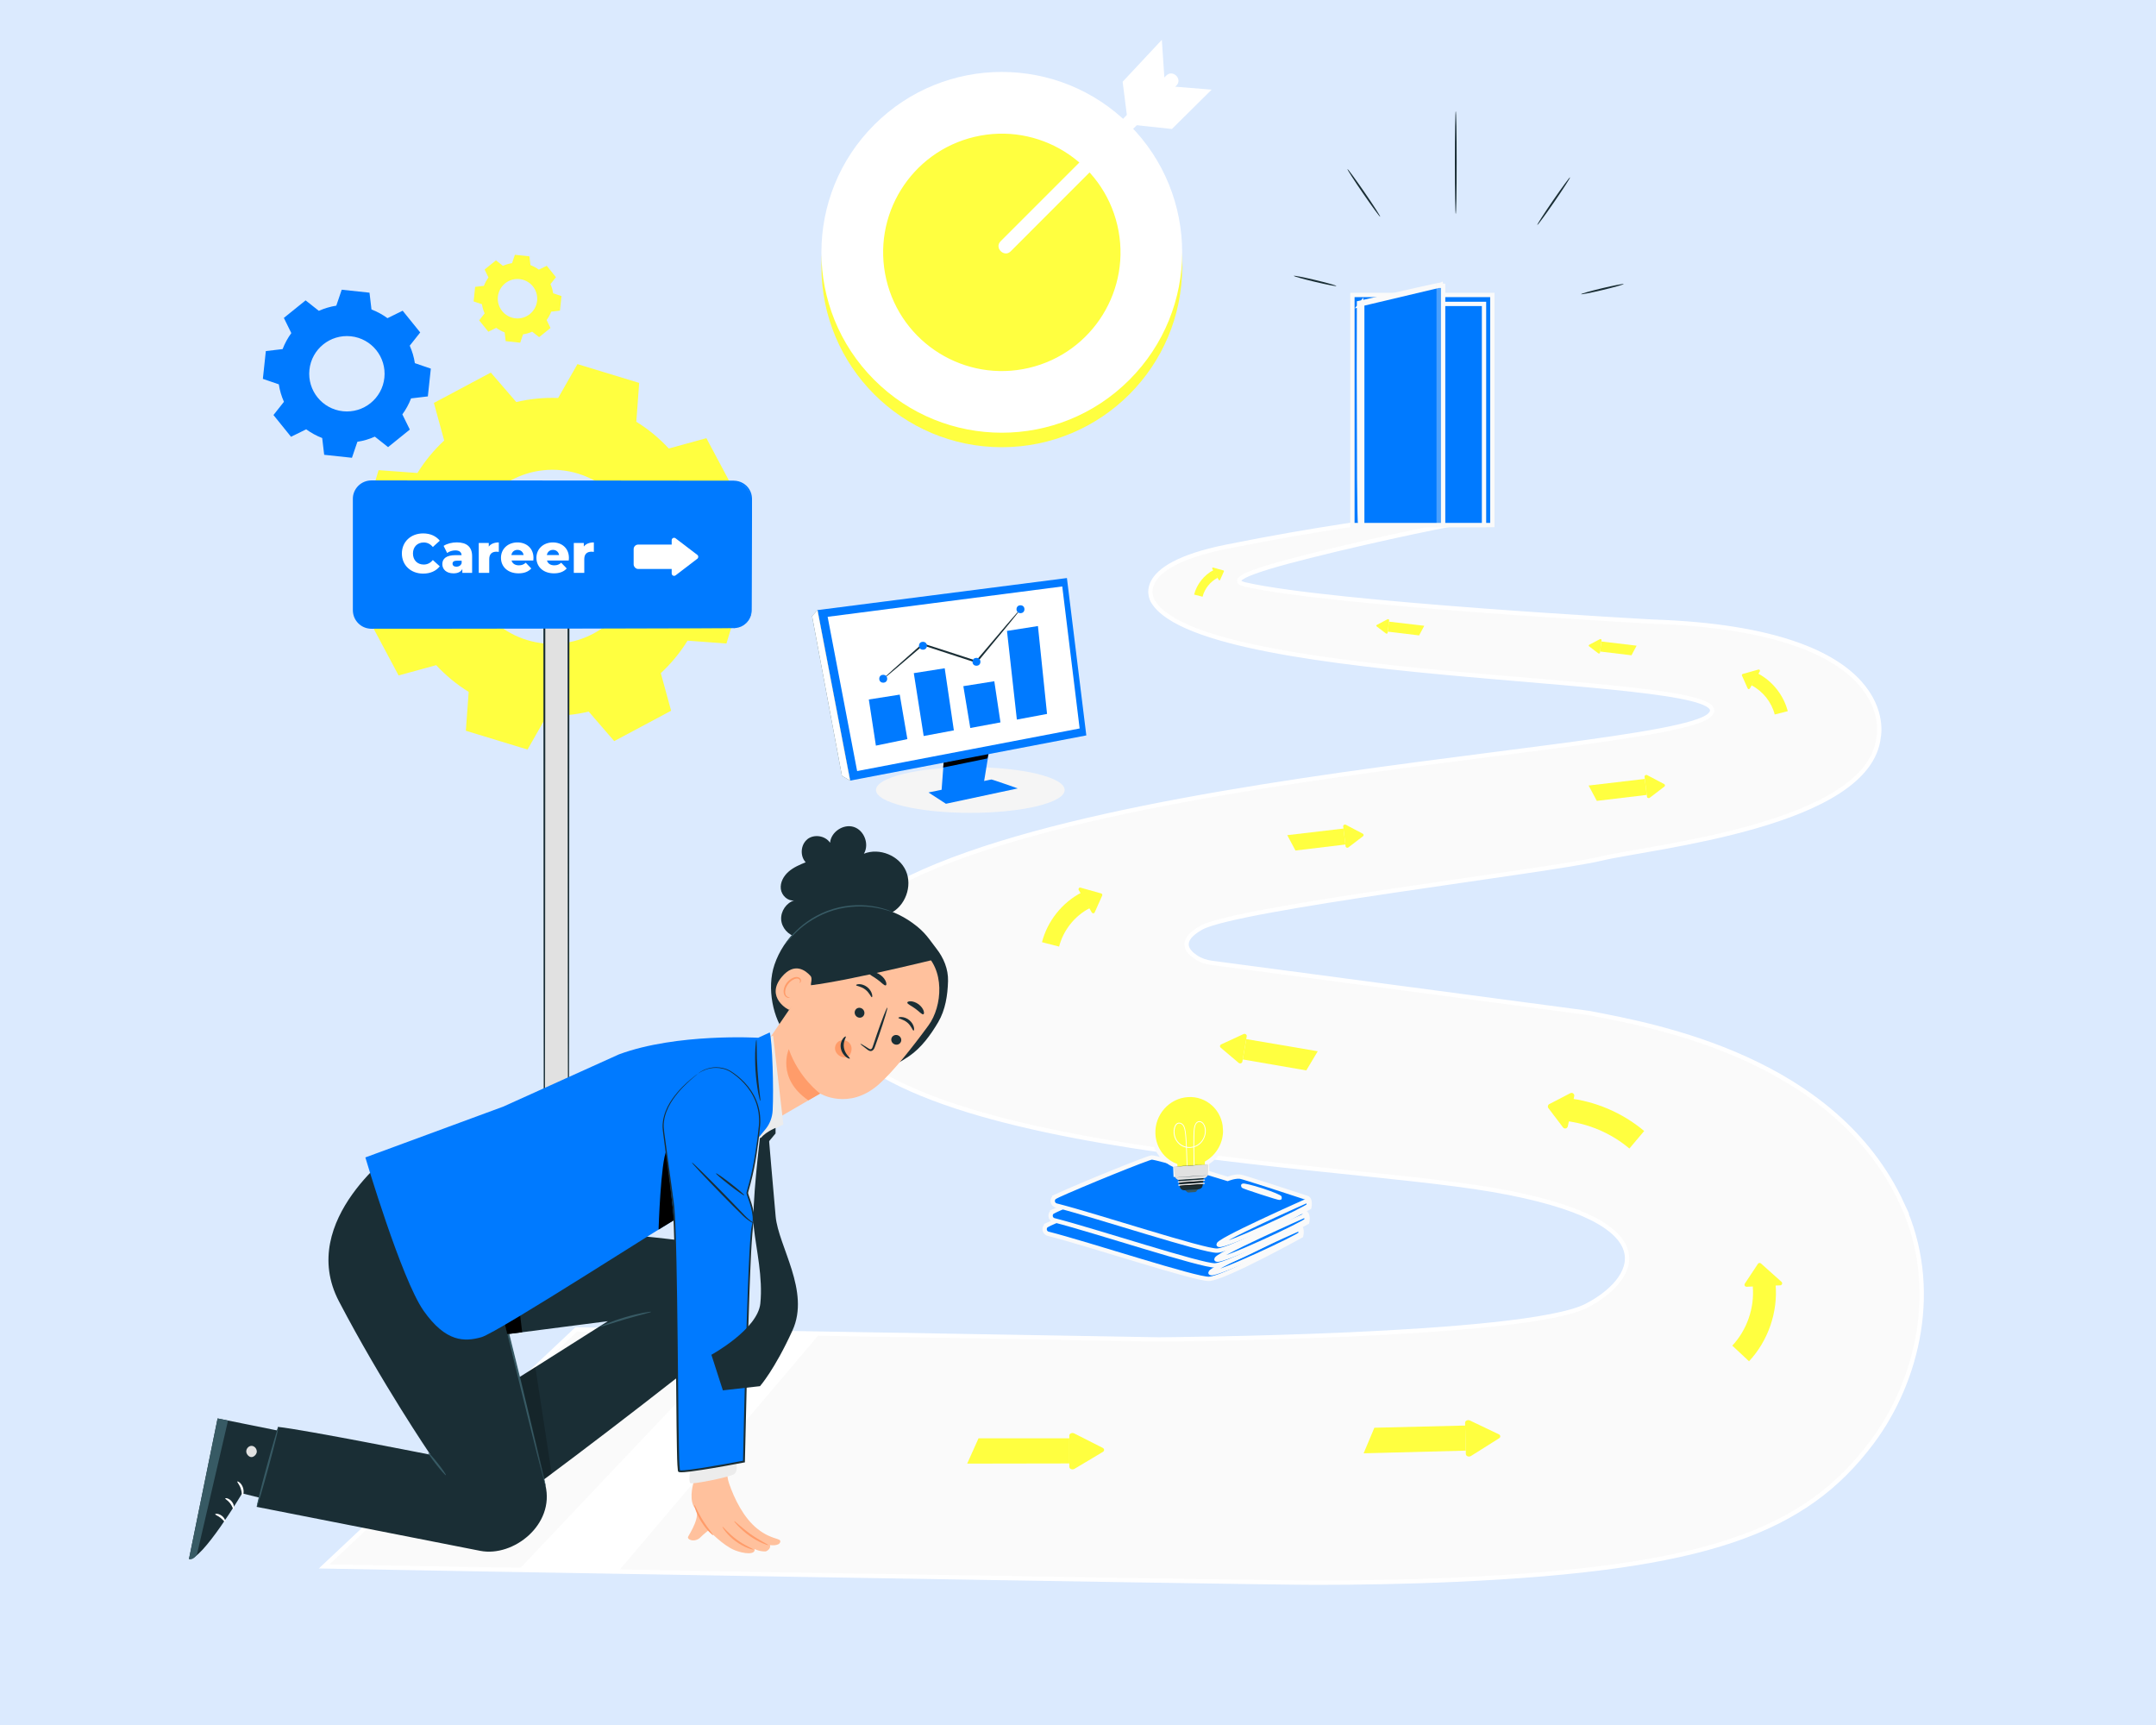 <?xml version="1.0" encoding="UTF-8"?>
<svg id="Layer_2" data-name="Layer 2" xmlns="http://www.w3.org/2000/svg" viewBox="0 0 500 400">
  <defs>
    <style>
      .cls-1 {
        fill: #ff9c6a;
      }

      .cls-2, .cls-3 {
        fill: #007aff;
      }

      .cls-4 {
        fill: #fafafa;
      }

      .cls-4, .cls-5 {
        stroke: #fff;
      }

      .cls-4, .cls-5, .cls-3, .cls-6 {
        stroke-miterlimit: 10;
      }

      .cls-7 {
        opacity: .3;
      }

      .cls-8 {
        fill: #fff;
      }

      .cls-9 {
        fill: #375a64;
      }

      .cls-10 {
        fill: #1a2e35;
      }

      .cls-11 {
        fill: #ffc19d;
      }

      .cls-12, .cls-5, .cls-6 {
        fill: #ffff40;
      }

      .cls-13 {
        opacity: .2;
      }

      .cls-14 {
        fill: #ececec;
      }

      .cls-15 {
        fill: #f5f5f5;
      }

      .cls-3, .cls-6 {
        stroke: #fafafa;
      }

      .cls-16 {
        fill: #dbeafe;
      }

      .cls-17 {
        fill: #e1e1e1;
      }
    </style>
  </defs>
  <g id="Layer_1-2" data-name="Layer 1">
    <rect class="cls-16" width="500" height="400"/>
  </g>
  <g id="Layer_2-2" data-name="Layer 2">
    <path class="cls-12" d="M96.81,109.68c1.74-2.81,3.83-5.33,6.2-7.53l-2.39-8.72,13.2-7.04,5.91,6.84c3.14-.74,6.4-1.07,9.71-.95l4.48-7.85,14.31,4.36-.66,9.01c2.81,1.74,5.33,3.83,7.53,6.2l8.72-2.39,7.04,13.2-6.84,5.91c.74,3.14,1.07,6.4.95,9.71l7.85,4.48-4.35,14.31-9.02-.66c-1.74,2.81-3.83,5.33-6.2,7.53l2.39,8.72-13.2,7.04-5.91-6.84c-3.14.74-6.4,1.07-9.71.95l-4.48,7.85-14.31-4.36.66-9.01c-2.81-1.74-5.33-3.83-7.53-6.2l-8.72,2.39-7.04-13.2,6.84-5.91c-.74-3.14-1.07-6.4-.95-9.71l-7.85-4.48,4.36-14.31,9.02.66h0ZM108.82,123.24c-3.24,10.66,2.77,21.94,13.43,25.18,10.66,3.24,21.94-2.77,25.18-13.43,3.24-10.66-2.77-21.94-13.43-25.18-10.66-3.24-21.94,2.77-25.18,13.43Z"/>
    <path class="cls-2" d="M65.54,80.95c.51-1.34,1.2-2.58,2.02-3.71l-1.73-3.52,5.04-4.07,3.07,2.43c1.28-.57,2.64-.98,4.05-1.2l1.26-3.7,6.44.69.46,3.89c1.34.51,2.58,1.2,3.71,2.02l3.52-1.73,4.07,5.04-2.43,3.07c.57,1.28.98,2.64,1.19,4.05l3.7,1.27-.69,6.44-3.89.46c-.51,1.34-1.2,2.58-2.02,3.71l1.73,3.52-5.04,4.07-3.07-2.43c-1.28.57-2.64.98-4.05,1.19l-1.26,3.71-6.44-.69-.46-3.89c-1.34-.51-2.58-1.2-3.71-2.02l-3.52,1.73-4.07-5.04,2.43-3.07c-.57-1.28-.98-2.64-1.19-4.05l-3.7-1.27.69-6.44,3.89-.46h0ZM71.76,85.74c-.51,4.8,2.96,9.11,7.76,9.62,4.8.51,9.11-2.96,9.62-7.76.51-4.8-2.96-9.11-7.76-9.62-4.8-.51-9.11,2.96-9.62,7.76Z"/>
    <path class="cls-12" d="M112.22,66.28c.27-.7.63-1.35,1.06-1.94l-.9-1.84,2.64-2.13,1.61,1.27c.67-.3,1.38-.51,2.12-.62l.66-1.94,3.37.36.24,2.03c.7.27,1.35.63,1.94,1.06l1.84-.9,2.13,2.64-1.27,1.61c.3.67.51,1.38.62,2.12l1.94.66-.36,3.37-2.03.24c-.27.7-.63,1.35-1.06,1.94l.9,1.84-2.64,2.13-1.61-1.27c-.67.3-1.38.51-2.12.62l-.66,1.94-3.37-.36-.24-2.03c-.7-.27-1.35-.63-1.94-1.06l-1.84.9-2.13-2.64,1.27-1.61c-.3-.67-.51-1.38-.62-2.12l-1.94-.66.36-3.37,2.03-.24h0ZM115.47,68.78c-.27,2.51,1.55,4.76,4.06,5.03,2.51.27,4.76-1.55,5.03-4.06s-1.55-4.76-4.06-5.03-4.76,1.55-5.03,4.06Z"/>
    <circle class="cls-12" cx="232.33" cy="61.87" r="41.83"/>
    <circle class="cls-8" cx="232.33" cy="58.51" r="41.83" transform="translate(26.67 181.42) rotate(-45)"/>
    <circle class="cls-5" cx="232.33" cy="58.51" r="28.02" transform="translate(-7.22 54.69) rotate(-13.22)"/>
    <circle class="cls-12" cx="232.33" cy="58.51" r="13.71" transform="translate(26.67 181.42) rotate(-45)"/>
    <polygon class="cls-8" points="261.49 27.89 260.35 18.96 269.44 9.24 270.09 18.87 261.49 27.89"/>
    <polygon class="cls-8" points="280.99 20.79 271.77 20.04 262.53 28.92 271.78 29.91 280.99 20.79"/>
    <path class="cls-8" d="M270.47,17.52c-4.34,4.34-8.68,8.68-13.02,13.03-6.89,6.89-13.77,13.78-20.66,20.66-1.58,1.58-3.17,3.17-4.75,4.75-1.5,1.51.85,3.83,2.35,2.32,4.34-4.34,8.68-8.68,13.02-13.03,6.89-6.89,13.77-13.78,20.66-20.66,1.58-1.58,3.17-3.17,4.75-4.75,1.51-1.51-.85-3.83-2.35-2.32h0Z"/>
    <path class="cls-15" d="M246.91,183.19c0,2.93-9.8,5.3-21.88,5.3s-21.88-2.37-21.88-5.3,9.8-5.3,21.88-5.3,21.88,2.37,21.88,5.3Z"/>
    <g>
      <path class="cls-10" d="M337.61,49.63c-.12,0-.21-5.34-.21-11.93s.1-11.93.21-11.93.21,5.34.21,11.93-.1,11.93-.21,11.93Z"/>
      <path class="cls-10" d="M320.08,50.25c-.1.07-1.88-2.35-3.97-5.4-2.1-3.05-3.72-5.58-3.62-5.64.1-.07,1.87,2.35,3.97,5.4,2.1,3.05,3.72,5.58,3.62,5.64Z"/>
      <path class="cls-10" d="M309.93,66.32c-.03.11-2.26-.32-4.99-.97-2.73-.65-4.92-1.27-4.9-1.39.03-.11,2.26.32,4.99.97,2.73.65,4.92,1.27,4.89,1.39Z"/>
      <path class="cls-10" d="M356.52,52.16c-.1-.07,1.52-2.59,3.62-5.64,2.1-3.05,3.87-5.47,3.97-5.4.1.07-1.52,2.59-3.62,5.64-2.1,3.05-3.87,5.47-3.97,5.4Z"/>
      <path class="cls-10" d="M366.67,68.22c-.03-.11,2.16-.74,4.89-1.39,2.73-.65,4.97-1.08,4.99-.97.03.11-2.16.74-4.9,1.39-2.73.65-4.97,1.08-4.99.97Z"/>
    </g>
    <path class="cls-4" d="M441.16,279.22c-15.57-33.75-56.86-41.33-72.79-44.34l-87.39-11.61c-1.27-.17-2.51-.58-3.65-1.33-2.06-1.36-4.07-3.82,1.23-6.8,8.15-4.59,80.55-13.14,92.58-16.01,12.03-2.87,62.31-7.75,64.54-28.2,0,0,5.64-24.85-52.33-26.78,0,0-74.53-4.04-94.53-8.61-5.21-1.19,3.92-4.02,20.9-8.09,18.15-4.35,32.63-6.99,32.63-6.99h-20.13s-16.3,1.98-37.85,6.33c-22.68,4.58-16.92,12.77-16.92,12.77,12.29,19.9,139.58,16.46,128.99,26.29-10.59,9.83-197.68,15.01-206.71,58.08-9.04,43.08,115.33,44.88,156.4,51.97,42.61,7.36,32.67,21.34,21.75,26.9-14.33,7.3-99.19,7.79-99.19,7.79l-135.05-2.32-58.49,54.98c.76.03,213.73,3.75,230.01,3.75,9.63,0,20.87-.17,32.4-.69,58.08-2.63,80.99-11.06,96.59-31.9,10.67-14.25,15.89-35.92,6.99-55.21Z"/>
    <path class="cls-8" d="M441.16,279.22c.04.09.26.62.76,1.79.23.6.59,1.33.9,2.23.3.91.64,1.98,1.03,3.18.3,1.23.66,2.62.98,4.16.23,1.56.59,3.26.69,5.14.33,3.74.32,8.13-.46,13.01-.77,4.88-2.3,10.23-4.88,15.74-2.5,5.55-6.36,11.06-11.3,16.28-.31.33-.61.66-.92.99-.33.31-.67.62-1,.93-.67.62-1.35,1.25-2.04,1.88-.67.65-1.46,1.17-2.19,1.77-.75.58-1.49,1.2-2.28,1.75-3.2,2.16-6.62,4.26-10.4,5.92-7.5,3.45-16.01,5.85-25.11,7.6-18.25,3.44-38.85,4.69-61.27,5.33-5.61.13-11.34.21-17.18.22-5.84-.09-11.8-.17-17.87-.26-12.14-.19-24.72-.4-37.74-.6-52.07-.84-111.04-1.79-175.72-2.83h-.46s.34-.33.34-.33c18.36-17.26,38.11-35.83,58.48-54.99l.06-.06h.08c35.45.61,72.46,1.24,110.8,1.89,4.79.08,9.61.16,14.44.25,4.84.06,9.69.23,14.56.12,9.75-.13,19.58-.36,29.48-.71,9.9-.36,19.87-.82,29.9-1.55,5.01-.37,10.04-.8,15.07-1.37,5.02-.6,10.08-1.23,15.01-2.45,1.23-.3,2.45-.67,3.63-1.11,1.17-.46,2.29-1.07,3.37-1.74,2.14-1.35,4.15-2.99,5.61-5.05.71-1.03,1.27-2.19,1.49-3.42.23-1.22.07-2.51-.44-3.65-.5-1.15-1.31-2.14-2.21-3.03-.48-.42-.94-.86-1.47-1.22l-.77-.57-.81-.51c-4.4-2.66-9.4-4.22-14.4-5.55-5.03-1.28-10.16-2.24-15.33-2.99-10.35-1.47-20.84-2.47-31.37-3.59-10.53-1.1-21.12-2.23-31.74-3.6-10.62-1.37-21.27-2.97-31.89-5.08-10.6-2.14-21.21-4.72-31.42-8.68-5.09-1.99-10.07-4.38-14.61-7.51-2.25-1.58-4.38-3.37-6.22-5.45-1.84-2.07-3.34-4.48-4.25-7.11-.92-2.63-1.22-5.47-.92-8.24.26-2.77,1.16-5.51,2.64-7.88,1.46-2.39,3.38-4.45,5.47-6.29,2.08-1.85,4.38-3.44,6.76-4.89,7.58-4.59,15.84-7.78,24.15-10.55,8.34-2.72,16.79-4.94,25.27-6.89,16.97-3.89,34.03-6.75,50.98-9.28,16.96-2.52,33.84-4.63,50.56-6.79,8.36-1.09,16.68-2.17,24.93-3.52,4.11-.71,8.23-1.4,12.21-2.54.99-.29,1.97-.62,2.89-1.05l.67-.35.59-.43c.35-.32.64-.75.53-1.13-.1-.39-.53-.71-.94-.96-.43-.25-.9-.45-1.38-.62-.96-.35-1.96-.61-2.96-.84-4.02-.9-8.13-1.41-12.21-1.9-4.09-.47-8.18-.86-12.26-1.24-8.17-.7-16.29-1.41-24.37-2.1-8.08-.71-16.12-1.47-24.09-2.39-7.97-.93-15.89-1.99-23.69-3.48-3.9-.75-7.77-1.6-11.57-2.68-3.79-1.09-7.56-2.35-11.02-4.28-1.71-.98-3.37-2.13-4.59-3.73-.62-.76-1.08-1.77-1.14-2.78-.08-1.03.25-2.04.72-2.92,1.05-1.73,2.69-2.96,4.4-3.9.85-.49,1.76-.86,2.64-1.28l2.74-1.01,2.8-.82c.93-.28,1.88-.45,2.82-.68,1.88-.46,3.78-.79,5.66-1.17,3.78-.73,7.55-1.43,11.31-2.08,7.53-1.31,15.03-2.49,22.51-3.45h.01s.01,0,.01,0c6.86,0,13.52,0,20.13,0l.04.41c-9.79,1.83-19.44,3.9-28.95,6.11-4.75,1.11-9.48,2.25-14.14,3.49-2.33.62-4.65,1.27-6.93,2.02-1.13.38-2.27.77-3.34,1.28-.52.25-1.09.54-1.39.93-.31.33.42.63.94.76,2.32.48,4.66.96,7.01,1.29,1.17.17,2.34.37,3.52.53,1.18.15,2.35.3,3.52.45,4.69.59,9.37,1.09,14.02,1.54,9.31.91,18.52,1.66,27.63,2.34,9.11.68,18.12,1.28,27.01,1.84,4.45.27,8.87.55,13.26.77,4.4.17,8.76.5,13.08,1.01,8.59,1.11,17.14,2.82,24.77,6.6,1.91.93,3.72,2.04,5.41,3.3,1.69,1.25,3.25,2.7,4.54,4.36,1.31,1.64,2.31,3.52,2.96,5.5.62,1.99.91,4.1.55,6.18v-.02c-.44,3.47-2.24,6.66-4.71,9.01-2.44,2.41-5.33,4.26-8.31,5.82-5.99,3.09-12.36,5.12-18.68,6.82-6.34,1.68-12.68,2.95-18.96,4.09-3.14.56-6.26,1.11-9.36,1.66-3.1.52-6.12,1.32-9.2,1.82-12.25,2.05-24.21,3.65-35.78,5.37-11.58,1.7-22.8,3.36-33.6,5.26-5.39.98-10.71,1.92-15.79,3.38-1.26.38-2.51.78-3.59,1.53-1.07.69-2.17,1.55-2.5,2.76-.16.6,0,1.23.32,1.75.33.53.8.96,1.31,1.34,1.02.76,2.21,1.26,3.44,1.49,10.11,1.35,19.84,2.65,29.16,3.9,18.66,2.49,35.73,4.76,51.09,6.81,7.7.87,14.89,2.33,21.57,3.98,6.68,1.66,12.82,3.63,18.36,5.89,5.55,2.23,10.47,4.78,14.78,7.42,4.29,2.67,7.94,5.47,10.97,8.22,6.08,5.51,9.68,10.73,11.82,14.33.52.91.97,1.72,1.36,2.41.37.7.65,1.3.89,1.78.46.94.66,1.36.7,1.44-.04-.08-.25-.5-.72-1.43-.24-.48-.54-1.07-.9-1.77-.39-.69-.85-1.49-1.37-2.4-2.15-3.59-5.76-8.79-11.84-14.28-3.03-2.74-6.68-5.53-10.97-8.19-4.3-2.63-9.22-5.16-14.77-7.38-5.53-2.25-11.67-4.21-18.34-5.86-6.68-1.63-13.85-3.09-21.56-3.95-15.36-2.03-32.43-4.3-51.09-6.77-9.33-1.24-19.06-2.54-29.18-3.88-1.27-.24-2.5-.75-3.55-1.54-.52-.39-1.02-.84-1.38-1.41-.36-.56-.53-1.29-.36-1.96.38-1.35,1.53-2.22,2.61-2.93,1.1-.76,2.39-1.18,3.66-1.56,5.11-1.47,10.42-2.41,15.82-3.39,10.8-1.91,22.03-3.57,33.6-5.28,11.58-1.72,23.54-3.33,35.77-5.38,3.06-.49,6.08-1.3,9.19-1.82,3.1-.55,6.22-1.1,9.36-1.66,6.27-1.14,12.61-2.42,18.93-4.1,6.3-1.7,12.66-3.73,18.61-6.8,2.96-1.55,5.82-3.39,8.22-5.76,2.44-2.32,4.18-5.43,4.61-8.8h0s0-.02,0-.02c.33-1.97.06-4.06-.55-6-.63-1.94-1.62-3.78-2.9-5.39-1.27-1.63-2.8-3.05-4.47-4.29-1.67-1.24-3.46-2.34-5.35-3.26-7.56-3.75-16.08-5.45-24.65-6.55-4.31-.5-8.66-.83-13.05-1-4.4-.22-8.81-.5-13.26-.76-8.9-.55-17.9-1.15-27.02-1.83-9.11-.68-18.33-1.43-27.64-2.34-4.66-.45-9.34-.94-14.03-1.54-1.17-.15-2.35-.3-3.53-.45-1.18-.16-2.35-.35-3.53-.53-2.36-.33-4.69-.8-7.06-1.29-.3-.08-.59-.18-.89-.35-.14-.09-.3-.21-.38-.42-.1-.22,0-.46.1-.6.45-.55,1.01-.79,1.55-1.07,1.1-.52,2.24-.91,3.38-1.3,2.29-.75,4.62-1.4,6.95-2.03,4.67-1.25,9.4-2.38,14.16-3.5,9.52-2.21,19.17-4.29,28.97-6.12l.04.41c-6.61,0-13.27,0-20.13,0h.03c-7.47.96-14.97,2.14-22.49,3.45-3.76.66-7.53,1.35-11.3,2.09-1.88.39-3.78.72-5.65,1.17-.93.23-1.88.4-2.81.67l-2.77.81-2.71,1c-.86.42-1.76.78-2.59,1.26-1.67.92-3.25,2.13-4.23,3.74-.44.82-.74,1.74-.67,2.67.07.95.44,1.79,1.05,2.55,1.16,1.52,2.79,2.65,4.46,3.61,3.4,1.9,7.15,3.16,10.92,4.24,3.79,1.07,7.65,1.92,11.54,2.67,7.79,1.48,15.7,2.55,23.66,3.47,7.97.92,16,1.68,24.08,2.39,8.08.7,16.21,1.4,24.37,2.1,4.08.37,8.17.76,12.27,1.24,4.09.49,8.2,1,12.26,1.9,1.01.24,2.02.5,3.01.86.49.18.98.39,1.45.66.44.29.96.6,1.15,1.24.09.31,0,.65-.13.91-.14.27-.34.47-.53.66l-.67.49-.71.37c-.96.45-1.96.78-2.96,1.07-4.02,1.15-8.14,1.84-12.26,2.55-8.25,1.35-16.58,2.43-24.94,3.52-16.72,2.16-33.6,4.27-50.55,6.79-16.95,2.53-34,5.39-50.95,9.28-8.47,1.94-16.92,4.17-25.23,6.88-8.28,2.76-16.53,5.95-24.05,10.5-2.36,1.44-4.64,3.02-6.69,4.85-2.06,1.82-3.95,3.85-5.38,6.19-1.45,2.32-2.32,4.97-2.57,7.69-.29,2.71,0,5.48.9,8.04.89,2.57,2.35,4.92,4.16,6.96,1.8,2.04,3.91,3.81,6.14,5.38,4.5,3.1,9.45,5.48,14.51,7.46,10.16,3.95,20.76,6.53,31.34,8.66,10.6,2.11,21.24,3.71,31.85,5.08,10.61,1.37,21.2,2.5,31.73,3.6,10.53,1.12,21.01,2.12,31.39,3.59,5.18.76,10.33,1.72,15.38,3,5.02,1.34,10.05,2.9,14.52,5.6l.83.52.79.58c.54.37,1.01.83,1.51,1.26.93.92,1.77,1.96,2.31,3.18.54,1.21.71,2.6.47,3.9-.23,1.31-.82,2.52-1.56,3.6-1.52,2.14-3.57,3.8-5.74,5.18-1.1.68-2.23,1.3-3.44,1.77-1.21.46-2.44.83-3.69,1.13-2.49.62-5,1.07-7.51,1.46-2.51.39-5.03.72-7.55,1-5.04.57-10.07,1-15.09,1.37-10.04.73-20.01,1.19-29.92,1.55-9.9.35-19.73.58-29.49.71-4.88.12-9.74-.06-14.57-.12-4.83-.08-9.65-.17-14.44-.25-38.34-.66-75.35-1.3-110.81-1.91l.14-.05c-20.38,19.15-40.13,37.71-58.49,54.97l-.12-.3c64.67,1.06,123.64,2.02,175.71,2.88,13.02.22,25.6.42,37.74.62,6.07.09,12.02.18,17.86.27,5.84,0,11.57-.08,17.17-.21,22.41-.62,43.01-1.86,61.24-5.28,9.09-1.74,17.59-4.12,25.07-7.56,3.77-1.66,7.19-3.74,10.38-5.9.79-.55,1.52-1.17,2.27-1.74.73-.6,1.52-1.12,2.19-1.77.68-.63,1.36-1.25,2.03-1.87.34-.31.67-.62,1-.92.31-.33.61-.66.92-.99,4.93-5.2,8.78-10.69,11.29-16.23,2.58-5.49,4.11-10.84,4.89-15.7.78-4.87.8-9.26.48-12.99-.09-1.88-.45-3.57-.67-5.13-.31-1.54-.67-2.92-.96-4.16-.39-1.21-.73-2.27-1.02-3.19-.3-.91-.65-1.64-.88-2.24-.47-1.17-.69-1.71-.73-1.8Z"/>
    <polygon class="cls-8" points="120.34 363.96 172.28 309.1 189.99 309.4 143.4 364.35 120.34 363.96"/>
    <polygon class="cls-12" points="247.99 339.35 224.3 339.39 226.93 333.52 247.99 333.52 247.99 339.35"/>
    <path class="cls-12" d="M247.99,332.85v7.3c0,.47.7.74,1.18.46l6.6-3.94c.38-.23.38-.68,0-.91l-6.6-3.35c-.48-.29-1.18-.02-1.18.46Z"/>
    <polygon class="cls-12" points="339.93 336.38 316.24 337 318.73 331.07 339.79 330.56 339.93 336.38"/>
    <path class="cls-12" d="M339.77,329.89l.18,7.3c.01.47.71.73,1.19.43l6.51-4.1c.38-.24.37-.69-.02-.91l-6.68-3.19c-.49-.28-1.18,0-1.17.48Z"/>
    <polygon class="cls-12" points="289.02 240.95 305.6 243.77 302.94 248.21 288.21 245.67 289.02 240.95"/>
    <path class="cls-12" d="M288.11,246.21l1.02-5.91c.07-.38-.38-.69-.76-.51l-5.17,2.39c-.3.14-.36.51-.13.74l4.15,3.51c.3.29.82.16.89-.23Z"/>
    <polygon class="cls-12" points="311.56 192.13 298.53 193.66 300.43 197.22 312.01 195.83 311.56 192.13"/>
    <path class="cls-12" d="M312.06,196.26l-.56-4.64c-.04-.3.33-.52.61-.37l3.93,2.07c.23.12.26.41.07.58l-3.37,2.57c-.24.22-.65.09-.68-.21Z"/>
    <polygon class="cls-12" points="381.45 180.62 368.42 182.15 370.32 185.71 381.89 184.33 381.45 180.62"/>
    <path class="cls-12" d="M381.95,184.75l-.56-4.64c-.04-.3.33-.52.61-.37l3.93,2.07c.23.12.26.41.07.58l-3.37,2.57c-.24.22-.65.09-.68-.21Z"/>
    <polygon class="cls-12" points="371.37 148.75 379.55 149.72 378.36 151.95 371.1 151.08 371.37 148.75"/>
    <path class="cls-12" d="M371.06,151.35l.35-2.91c.02-.19-.2-.33-.38-.23l-2.47,1.3c-.14.08-.17.26-.04.36l2.12,1.61c.15.13.41.06.43-.13Z"/>
    <polygon class="cls-12" points="322.12 144.15 330.3 145.11 329.11 147.34 321.84 146.47 322.12 144.15"/>
    <path class="cls-12" d="M321.81,146.74l.35-2.91c.02-.19-.2-.33-.38-.23l-2.47,1.3c-.14.08-.17.26-.04.36l2.12,1.61c.15.14.41.06.43-.13Z"/>
    <path class="cls-12" d="M405.62,315.66l-3.88-3.63c3.42-3.65,5.19-8.81,4.74-13.8l5.29-.48c.59,6.47-1.71,13.16-6.15,17.9Z"/>
    <path class="cls-12" d="M405.07,298.38l7.78-.33c.42-.02.61-.54.29-.82l-4.75-4.25c-.21-.19-.55-.15-.71.09l-3.03,4.58c-.21.32.03.75.41.73Z"/>
    <path class="cls-12" d="M245.61,219.5l-3.96-1.02c1.25-4.89,4.68-9.2,9.17-11.52l1.88,3.63c-3.47,1.79-6.11,5.12-7.08,8.9Z"/>
    <path class="cls-12" d="M253.21,211.61l-3.04-5.24c-.16-.28.1-.63.42-.54l4.78,1.34c.22.06.33.3.24.5l-1.74,3.9c-.12.27-.5.29-.65.03Z"/>
    <path class="cls-12" d="M411.58,165.68l3.02-.77c-.96-3.73-3.57-7.01-6.98-8.77l-1.43,2.77c2.64,1.37,4.66,3.9,5.39,6.78Z"/>
    <path class="cls-12" d="M405.8,159.66l2.32-3.99c.13-.22-.08-.48-.32-.41l-3.64,1.02c-.16.05-.25.23-.18.38l1.32,2.97c.09.21.38.22.5.03Z"/>
    <path class="cls-12" d="M278.89,138.37l-1.96-.5c.62-2.42,2.32-4.55,4.53-5.7l.93,1.8c-1.71.89-3.02,2.53-3.5,4.4Z"/>
    <path class="cls-12" d="M282.64,134.47l-1.5-2.59c-.08-.14.05-.31.21-.27l2.36.66c.11.03.16.15.12.25l-.86,1.93c-.06.14-.25.15-.32.02Z"/>
    <path class="cls-12" d="M377.87,266.32c-4.21-3.55-9.54-5.82-15-6.41l.57-5.28c6.51.7,12.85,3.41,17.86,7.63l-3.42,4.06Z"/>
    <path class="cls-12" d="M363.59,261.19l1.49-7.01c.11-.52-.43-.93-.9-.69l-4.88,2.53c-.34.18-.45.62-.21.93l3.39,4.48c.32.43,1,.28,1.11-.25Z"/>
    <g>
      <g>
        <path class="cls-3" d="M242.9,284.03c-.94.44-.82,1.81.19,2.06,9.09,2.3,34.3,10.62,37.31,10.46,3.63-.19,21.36-10.01,21.36-10.01,0,0,.43-1.9-.55-2.22-4.11-1.35-14.83-4.86-15.51-4.93-1.23-.13-2.88.53-2.88.53,0,0-16.49-5.07-17.64-4.96-.9.09-16.09,6.2-22.29,9.06Z"/>
        <path class="cls-3" d="M301.49,284.87s-22,9.73-20.72,10.34c1.27.61,20.76-8.59,20.83-9.13.06-.53-.1-1.21-.1-1.21Z"/>
      </g>
      <g>
        <path class="cls-3" d="M244.28,280.9c-.94.44-.82,1.81.19,2.06,9.09,2.3,34.3,10.62,37.31,10.46,3.63-.19,21.36-10.01,21.36-10.01,0,0,.43-1.9-.55-2.22-4.11-1.35-14.83-4.86-15.51-4.93-1.23-.13-2.88.53-2.88.53,0,0-16.49-5.07-17.64-4.96-.9.09-16.09,6.2-22.29,9.06Z"/>
        <path class="cls-3" d="M302.87,281.74s-22,9.73-20.72,10.34,20.76-8.59,20.83-9.13c.06-.53-.1-1.21-.1-1.21Z"/>
      </g>
      <g>
        <path class="cls-3" d="M244.78,277.48c-.94.44-.82,1.81.19,2.06,9.09,2.3,34.3,10.62,37.31,10.46,3.63-.19,21.36-10.01,21.36-10.01,0,0,.43-1.9-.55-2.22-4.11-1.35-14.83-4.86-15.51-4.93-1.23-.13-2.88.53-2.88.53,0,0-16.49-5.07-17.64-4.96-.9.09-16.09,6.2-22.29,9.06Z"/>
        <path class="cls-3" d="M303.38,278.32s-22,9.73-20.72,10.34c1.27.61,20.76-8.59,20.83-9.13.06-.53-.1-1.21-.1-1.21Z"/>
      </g>
      <path class="cls-3" d="M296.81,277.74c-.05.11-1.95-.51-4.31-1.26-2.35-.77-4.26-1.4-4.23-1.52.03-.13,2.01.31,4.37,1.08,2.37.76,4.22,1.57,4.17,1.7Z"/>
    </g>
    <path class="cls-6" d="M284.12,261.81c-.19-4.67-4.08-8.21-8.68-7.91-4.6.31-8.18,4.34-7.99,9.02.14,3.38,2.21,6.17,5.1,7.34.04,1,.09,2.13.09,2.13l7.31-.49s0-1.2-.03-2.27c2.63-1.58,4.35-4.55,4.21-7.82Z"/>
    <path class="cls-8" d="M275.45,272.14c-.15-2.74-.13-5.5-.33-8.24-.04-.55-.09-1.11-.18-1.65-.11-.69-.3-1.44-.95-1.79-.28-.15-.63-.19-.93-.05-.3.14-.5.41-.63.7-.28.63-.31,1.38-.19,2.05.26,1.35,1.19,2.49,2.51,2.87,1.31.38,2.82.02,3.79-1.01.95-1.01,1.41-2.68.88-3.98-.23-.56-.75-1.17-1.42-1.05-.65.12-.94.8-1.06,1.38-.13.68-.13,1.4-.16,2.08-.02.8-.03,1.61-.02,2.41.01,1.65.07,3.3.08,4.96,0,.36,0,.73,0,1.1,0,.12.19.1.19-.02.02-2.93-.16-5.85-.05-8.78.02-.65.03-1.33.2-1.96.08-.31.23-.63.49-.83.28-.21.63-.21.92-.04.6.35.82,1.13.85,1.8.03.69-.13,1.39-.46,2-.66,1.24-1.98,1.96-3.34,1.89-1.34-.07-2.49-.89-2.99-2.14-.24-.6-.33-1.27-.24-1.92.1-.65.46-1.58,1.26-1.38.77.19.99,1.06,1.1,1.76.08.48.12.97.16,1.46.2,2.54.2,5.09.31,7.63.01.26.02.51.04.77,0,.12.19.1.19-.02h0Z"/>
    <path class="cls-9" d="M274.75,275.96s.31.18.49.4c.1.11.25.17.4.16l1.47-.1c.16-.01.32-.1.4-.25.1-.17.29-.38.49-.43l-3.25.22Z"/>
    <path class="cls-10" d="M272.99,271.91s.44,2.34.61,3.22c.07.36.3.67.64.8.12.05.26.08.42.07.63-.04,3.22-.22,3.22-.22,0,0,.84-.06,1-.75.17-.73.43-3.55.43-3.55l-6.32.43Z"/>
    <path class="cls-17" d="M279.25,274.57l-5.84.41c-.09,0-.16-.06-.17-.15v-.02c0-.09.06-.17.15-.17l5.84-.41c.09,0,.16.06.17.15v.02c0,.09-.06.17-.15.17Z"/>
    <path class="cls-17" d="M279.3,273.83l-5.99.42c-.09,0-.16-.06-.17-.15v-.02c0-.09.06-.17.15-.17l5.99-.42c.09,0,.16.06.17.15v.02c0,.09-.06.17-.15.17Z"/>
    <path class="cls-17" d="M279.39,273.09l-6.23.44c-.09,0-.16-.06-.17-.15v-.02c0-.09.06-.17.15-.17l6.23-.44c.09,0,.16.06.17.15v.02c0,.09-.06.17-.15.17Z"/>
    <path class="cls-10" d="M279.39,273.09s.06,0,.11-.07c.03-.04.04-.09.02-.16-.02-.06-.08-.12-.17-.11-.35.03-.84.06-1.45.11-1.22.09-2.91.21-4.77.35-.05,0-.09.04-.11.08-.02.04-.02.1,0,.14.02.04.07.07.12.06.06,0,.11,0,.17-.01.23-.02.45-.03.67-.05.44-.03.86-.06,1.27-.09.81-.06,1.53-.1,2.15-.15.61-.04,1.1-.07,1.45-.09.17,0,.3-.02.39-.02.04,0,.08,0,.1,0,.02,0,.03,0,.04,0,0,0-.01,0-.03,0-.03,0-.06,0-.1.01-.09,0-.23.02-.39.03-.34.03-.84.06-1.45.11-.61.05-1.34.1-2.15.16-.4.03-.83.06-1.27.09-.22.02-.44.03-.67.05-.06,0-.11,0-.17.01-.07,0-.13-.03-.17-.09-.02-.03-.03-.06-.03-.1,0-.03,0-.07.02-.1.03-.06.09-.11.16-.11,1.86-.13,3.55-.25,4.77-.33.61-.04,1.1-.07,1.45-.09.09-.01.17.05.18.12.02.07,0,.13-.03.17-.03.04-.07.05-.09.06-.02,0-.04,0-.04,0Z"/>
    <path class="cls-17" d="M272.19,270.55c0,.06.19,1.48.29,2.21.04.27.19.5.42.63l.34.19,6.22-.42.31-.23c.22-.16.36-.42.37-.69l.09-2.23-8.04.54Z"/>
    <path d="M273.52,274.96c.65.09,1.3.06,2,.01.57-.04,1.13-.06,1.75-.12.45-.04.87-.09,1.33-.14.23-.02.48-.1.52-.14l-5.61.39Z"/>
    <path d="M273.49,274.23c.65.09,1.3.06,2,.01.57-.04,1.13-.06,1.75-.12.45-.04.87-.09,1.33-.14.23-.02.48-.1.52-.14l-5.61.39Z"/>
    <path class="cls-10" d="M280,272.55s-1.66.14-3.71.28c-2.05.14-3.72.24-3.72.22,0-.02,1.66-.14,3.71-.28,2.05-.14,3.71-.24,3.72-.22Z"/>
    <path class="cls-10" d="M280.18,269.97s-1.8.16-4.03.32c-2.23.16-4.04.27-4.04.26,0-.02,1.8-.16,4.03-.32,2.23-.16,4.03-.27,4.04-.26Z"/>
    <polygon class="cls-2" points="251.93 170.53 197.16 181.01 189.59 141.47 247.43 134.04 251.93 170.53"/>
    <polygon class="cls-8" points="191.94 143.03 246.35 135.99 250.38 168.92 198.78 178.8 191.94 143.03"/>
    <polygon class="cls-2" points="203.13 172.9 201.49 162.2 208.66 161.07 210.43 171.39 203.13 172.9"/>
    <polygon class="cls-2" points="214.21 170.67 211.92 156.09 219.09 154.96 221.21 169.36 214.21 170.67"/>
    <polygon class="cls-2" points="235.82 166.86 233.53 146.3 240.71 145.17 242.82 165.55 235.82 166.86"/>
    <polygon class="cls-2" points="225.02 168.81 223.41 159.11 230.59 157.97 232.02 167.51 225.02 168.81"/>
    <path class="cls-10" d="M236.66,141.27s-.23.36-.71.97c-.53.66-1.23,1.53-2.09,2.59-1.85,2.24-4.37,5.29-7.24,8.76l-.1.12-.15-.05c-1.42-.46-2.91-.94-4.44-1.44-2.84-.93-5.54-1.81-7.96-2.6l.2-.04c-2.7,2.3-5,4.26-6.69,5.7-.79.65-1.43,1.18-1.93,1.6-.45.36-.7.55-.72.54s.21-.24.63-.64c.48-.44,1.1-1,1.85-1.69,1.67-1.47,3.93-3.48,6.58-5.83l.09-.08.11.04c2.43.78,5.13,1.65,7.98,2.57,1.53.5,3.02.99,4.44,1.45l-.24.07c2.92-3.44,5.48-6.45,7.36-8.66.9-1.03,1.63-1.87,2.19-2.51.52-.58.81-.89.83-.87Z"/>
    <circle class="cls-2" cx="214.04" cy="149.74" r=".92"/>
    <circle class="cls-2" cx="226.45" cy="153.46" r=".92"/>
    <circle class="cls-2" cx="236.66" cy="141.27" r=".92"/>
    <circle class="cls-2" cx="204.83" cy="157.39" r=".92"/>
    <polygon class="cls-2" points="218.84 176.86 218.33 183.7 228.17 181.48 229.34 174.34 218.84 176.86"/>
    <polygon points="218.84 176.86 229.23 174.87 228.98 175.87 218.73 177.98 218.84 176.86"/>
    <polygon class="cls-9" points="189.59 141.47 188.33 142.85 195.26 179.92 197.16 181.01 189.59 141.47"/>
    <polygon class="cls-8" points="189.59 141.47 188.33 142.85 195.26 179.92 197.16 181.01 189.59 141.47"/>
    <path class="cls-2" d="M215.33,183.76l4.04,2.62,16.66-3.56s-5.99-2.12-6.13-2.07c-.15.05-14.57,3.01-14.57,3.01Z"/>
    <g>
      <rect class="cls-17" x="126.24" y="114.43" width="5.6" height="178.89"/>
      <path class="cls-10" d="M131.83,293.32s-.01-.32-.02-.93c0-.62,0-1.53-.02-2.71,0-2.39-.02-5.89-.03-10.39-.02-9.02-.04-22.08-.07-38.23-.02-32.29-.06-76.98-.09-126.62l.23.23c-1.77,0-3.67,0-5.59,0h0l.23-.23c0,86.98-.08,159.88-.18,178.89l-.05-.05c1.9.01,3.29.02,4.22.03.92,0,1.38.02,1.38.02,0,0-.43.01-1.35.02-.93,0-2.34.02-4.25.03h-.05s0-.05,0-.05c-.1-19.02-.18-91.92-.18-178.89v-.23h.24c1.91,0,3.82,0,5.59,0h.23v.23c-.04,49.71-.07,94.46-.09,126.79-.03,16.13-.05,29.17-.07,38.18-.01,4.49-.03,7.97-.03,10.34,0,1.17-.01,2.07-.02,2.68,0,.6-.02.9-.02.9Z"/>
    </g>
    <g>
      <rect class="cls-2" x="82.04" y="111.7" width="92.19" height="33.95" rx="4.06" ry="4.06"/>
      <path class="cls-2" d="M170.17,145.64s.22,0,.63-.08c.4-.07,1.02-.23,1.68-.71.65-.46,1.34-1.28,1.59-2.44.13-.57.07-1.22.08-1.91,0-.69,0-1.42-.01-2.2-.01-3.11-.02-6.9-.04-11.31,0-2.2-.01-4.56-.02-7.06,0-1.25,0-2.54,0-3.86.08-1.29-.46-2.62-1.54-3.43-.53-.41-1.17-.67-1.84-.76-.66-.08-1.41-.02-2.13-.03-1.45,0-2.94,0-4.45,0-3.03,0-6.18,0-9.44.01-6.53,0-13.5.01-20.83.02-14.67,0-30.81.01-47.74.02-1,0-1.99.4-2.69,1.1-.71.7-1.13,1.67-1.14,2.66,0,2.09,0,4.17,0,6.23,0,4.12,0,8.19,0,12.18,0,2,0,3.98,0,5.93.03.99-.1,1.97.22,2.82.3.87.92,1.61,1.72,2.06.39.22.83.38,1.27.45.44.08.91.05,1.39.06.95,0,1.89,0,2.83,0,1.88,0,3.74,0,5.57,0,14.67.02,27.89.04,38.99.05,11.09.03,20.06.06,26.28.07,3.09.02,5.5.03,7.15.04.81,0,1.42.02,1.86.02.42,0,.63.02.63.02,0,0-.21.02-.63.02-.43,0-1.05.01-1.86.02-1.65,0-4.05.02-7.15.04-6.22.02-15.2.04-26.28.07-11.1.01-24.32.03-38.99.05-1.83,0-3.69,0-5.57,0-.94,0-1.88,0-2.83,0-.47,0-.95.03-1.46-.06-.5-.08-.98-.25-1.42-.5-.88-.5-1.58-1.33-1.92-2.29-.17-.48-.25-1-.25-1.51v-1.47c0-1.96,0-3.94,0-5.93,0-3.99,0-8.06,0-12.18,0-2.06,0-4.14,0-6.23,0-1.11.48-2.2,1.27-2.98.79-.79,1.9-1.24,3.02-1.24,16.93,0,33.06.01,47.74.02,7.34,0,14.31.01,20.83.02,3.26,0,6.41,0,9.44.01,1.51,0,3,0,4.45,0,.73.02,1.42-.04,2.17.05.73.1,1.43.39,2,.83.58.43,1.02,1.02,1.3,1.66.29.64.37,1.37.35,2.02,0,1.32,0,2.61,0,3.86,0,2.5-.01,4.86-.02,7.06-.02,4.4-.03,8.2-.04,11.31,0,.78,0,1.51-.01,2.2-.02.68.04,1.34-.1,1.94-.27,1.2-.99,2.03-1.67,2.49-.68.47-1.32.62-1.73.68-.42.06-.63.03-.63.03Z"/>
    </g>
    <g>
      <rect class="cls-8" x="146.95" y="126.28" width="10.82" height="5.66" rx="1.05" ry="1.05"/>
      <path class="cls-8" d="M155.77,125.26v7.71c0,.46.53.73.9.45l5.05-3.86c.29-.22.29-.67,0-.89l-5.05-3.85c-.37-.28-.9-.02-.9.45Z"/>
    </g>
    <g>
      <path class="cls-8" d="M93.2,128.35c0-2.73,2.09-4.66,4.93-4.66,1.65,0,2.98.6,3.86,1.69l-1.61,1.46c-.56-.68-1.26-1.05-2.11-1.05-1.47,0-2.5,1.02-2.5,2.56s1.02,2.56,2.5,2.56c.86,0,1.55-.37,2.11-1.05l1.61,1.46c-.87,1.09-2.2,1.69-3.86,1.69-2.84,0-4.93-1.93-4.93-4.66Z"/>
      <path class="cls-8" d="M109.49,128.98v3.86h-2.27v-.9c-.35.67-1.04,1.01-2.05,1.01-1.67,0-2.59-.94-2.59-2.14,0-1.28.94-2.08,3.09-2.08h1.38c-.04-.7-.51-1.1-1.47-1.1-.67,0-1.41.23-1.88.6l-.82-1.65c.79-.53,1.97-.81,3.06-.81,2.25,0,3.55,1,3.55,3.2ZM107.06,130.61v-.6h-1.05c-.78,0-1.06.28-1.06.7s.33.7.91.7c.54,0,1.01-.26,1.2-.81Z"/>
      <path class="cls-8" d="M115.68,125.78v2.19c-.22-.03-.37-.04-.55-.04-.99,0-1.67.5-1.67,1.72v3.19h-2.43v-6.94h2.32v.83c.5-.63,1.31-.95,2.33-.95Z"/>
      <path class="cls-8" d="M123.68,129.98h-5.05c.21.7.81,1.11,1.7,1.11.68,0,1.13-.19,1.6-.6l1.28,1.33c-.67.74-1.64,1.13-2.96,1.13-2.47,0-4.07-1.52-4.07-3.6s1.63-3.57,3.82-3.57c2.05,0,3.72,1.31,3.72,3.6,0,.18-.03.41-.04.6ZM118.59,128.7h2.84c-.13-.73-.67-1.19-1.42-1.19s-1.28.46-1.42,1.19Z"/>
      <path class="cls-8" d="M131.9,129.98h-5.05c.21.7.81,1.11,1.7,1.11.68,0,1.13-.19,1.6-.6l1.28,1.33c-.67.74-1.64,1.13-2.96,1.13-2.47,0-4.07-1.52-4.07-3.6s1.63-3.57,3.82-3.57c2.05,0,3.72,1.31,3.72,3.6,0,.18-.03.41-.04.6ZM126.82,128.7h2.84c-.13-.73-.67-1.19-1.42-1.19s-1.28.46-1.42,1.19Z"/>
      <path class="cls-8" d="M137.72,125.78v2.19c-.22-.03-.37-.04-.55-.04-.99,0-1.67.5-1.67,1.72v3.19h-2.43v-6.94h2.32v.83c.5-.63,1.31-.95,2.33-.95Z"/>
    </g>
    <g>
      <rect class="cls-3" x="313.64" y="68.4" width="32.45" height="53.35"/>
      <rect class="cls-3" x="315.78" y="70.47" width="28.38" height="51.28"/>
      <path class="cls-3" d="M334.15,66.03s-.11.05-.34.12c-.27.07-.6.16-1,.27-.94.24-2.22.56-3.81.97-3.35.81-8,1.94-13.53,3.29l.18-.23c0,4.69.02,10.06.03,15.76-.03,9.64-.06,18.37-.08,24.76-.04,3.12-.06,5.67-.09,7.5-.02.84-.04,1.52-.05,2.04-.02.47-.04.71-.05.71s-.04-.24-.05-.71c-.01-.52-.03-1.2-.05-2.04-.02-1.83-.05-4.38-.09-7.5-.02-6.39-.05-15.12-.08-24.76.01-5.69.02-11.07.03-15.76v-.19s.19-.04.19-.04c5.54-1.26,10.21-2.33,13.57-3.1,1.61-.35,2.89-.63,3.84-.84.41-.08.75-.15,1.02-.2.23-.04.35-.06.36-.04Z"/>
      <polygon class="cls-3" points="315.92 70.47 333.64 66.27 334.67 66.27 334.67 121.75 315.92 121.75 315.92 70.47"/>
      <g class="cls-7">
        <rect class="cls-3" x="333.64" y="66.27" width="1.03" height="55.48"/>
      </g>
    </g>
    <g>
      <path class="cls-10" d="M92.2,266.32s-23.48,16.52-13.6,35.43c9.88,18.9,21.22,35.58,21.22,35.58,0,0-29.06-5.78-35.36-6.46l-4.92,18.55s45.72,9.01,51.86,10.2c7.65,1.48,17.3-6.07,15.09-15.21-1.45-6-10.77-44.44-10.77-44.44l5.62-5.2-29.15-28.44Z"/>
      <path class="cls-10" d="M125.95,284.71c.85.34,35.24,2.14,41.03,4.86s7.68,15.43,1.97,20.29c-10.34,8.79-48.11,37.53-48.28,37.02-.17-.51-11.41-20.44-11.41-20.44l31.71-20.08-26.26,3.39s-7.83-16.18-7.32-16.35c.51-.17,18.56-8.69,18.56-8.69Z"/>
      <path class="cls-9" d="M151,304.19c.03.13-2.65.74-5.89,1.69-3.24.95-5.82,1.89-5.87,1.76-.02-.06.6-.37,1.63-.78,1.03-.42,2.48-.94,4.12-1.42,1.63-.48,3.13-.83,4.23-1.03,1.1-.21,1.78-.28,1.79-.22Z"/>
      <g>
        <path class="cls-10" d="M71.92,350.19l-15.76-3.9s-9.35,15.64-12.33,15.22l6.64-32.6,24.81,5.01-3.36,16.27Z"/>
        <path class="cls-17" d="M59.54,336.49c-.03-.66-.62-1.24-1.25-1.22-.63.02-1.2.65-1.18,1.32.02.67.7,1.38,1.33,1.28.63-.1,1.26-.87,1.09-1.51"/>
        <path class="cls-9" d="M50.46,328.91l2.42.51-7.23,31.13s-.89,1.33-1.83.96l6.64-32.6Z"/>
        <path class="cls-8" d="M56.2,346.85c-.15-.04-.06-.85-.38-1.73-.3-.89-.87-1.43-.78-1.57.06-.14.91.28,1.29,1.36.38,1.07,0,2-.12,1.94Z"/>
        <path class="cls-8" d="M54.17,350c-.15,0-.27-.74-.8-1.41-.51-.69-1.17-.97-1.13-1.13,0-.15.91-.08,1.55.77.65.84.52,1.79.37,1.77Z"/>
        <path class="cls-8" d="M49.9,351.13c0-.15.79-.22,1.54.36.75.57.92,1.39.78,1.43-.14.06-.49-.51-1.1-.98-.6-.48-1.23-.66-1.21-.82Z"/>
      </g>
      <path class="cls-9" d="M126.62,344.9c-.12.03-3.07-11.52-6.57-25.8-3.51-14.28-6.25-25.88-6.12-25.91.12-.03,3.06,11.52,6.57,25.8,3.5,14.28,6.25,25.88,6.12,25.91Z"/>
      <path class="cls-9" d="M103.41,342.08c-.1.08-1.1-1.03-2.23-2.47-1.13-1.44-1.97-2.67-1.87-2.75.1-.08,1.1,1.03,2.23,2.47,1.13,1.44,1.97,2.67,1.87,2.75Z"/>
      <path class="cls-9" d="M59.55,349.41c-.06-.02.16-1.07.58-2.75.41-1.69,1.01-4,1.71-6.56.69-2.55,1.34-4.86,1.84-6.52.49-1.66.83-2.68.89-2.67.06.02-.16,1.07-.58,2.75s-1.01,4.01-1.71,6.56c-.69,2.56-1.34,4.86-1.84,6.53-.49,1.66-.83,2.68-.89,2.67Z"/>
      <g class="cls-13">
        <polygon points="124.15 317 127.94 341.71 126.05 343.12 120.65 319.17 124.15 317"/>
      </g>
    </g>
    <g>
      <path class="cls-10" d="M187.22,194.61c1.56-1.25,4.16-.85,5.28.81.22-2.53,3.11-4.44,5.52-3.66s3.63,4.02,2.33,6.2c3.6-1.44,8.18.43,9.74,3.98,1.56,3.55-.15,8.19-3.65,9.87l-15.05,10.71c-1.6.65-3.53.37-4.89-.7-1.35-1.07-2.07-2.89-1.81-4.59-1.89-.37-3.42-2.11-3.53-4.03-.11-1.92,1.2-3.84,3.03-4.42-1.5.23-2.93-1.14-3.11-2.65-.18-1.51.65-3,1.79-4,1.14-1,2.57-1.61,3.98-2.18-1.37-1.46-1.18-4.08.38-5.33Z"/>
      <path class="cls-10" d="M193.56,210.75c6.41-1.6,12.68-.6,18.05,3.26,3.03,2.18,3.8,3.72,5.52,5.91,1.72,2.19,2.8,4.79,2.73,7.57-.09,3.3-.61,6.68-2.28,9.53-1.72,2.93-3.92,5.95-6.72,7.87-4.48,3.06-6.49,3.12-9.73,4.13l-5.26-1.76c-3.91-2.71-10.42-3.61-13.49-7.25-3.07-3.64-4.63-10.85-2.77-16.32,2.13-6.26,7.53-11.34,13.94-12.94Z"/>
      <path class="cls-11" d="M199.74,215.29l11.93,3.2,2.2,2.07c5.4,4.05,4.69,12.8,1.46,17.21-3.59,4.9-8.16,10.73-11.6,13.74-6.93,6.05-13.54,2.06-13.54,2.06l-10.89,6.34-4.62.96-6.63-17.16,10.84-3.54,16.58-24.24c1.04-1.3,2.89-1.58,4.27-.66Z"/>
      <path class="cls-1" d="M194.15,241.76c.33-.34.8-.52,1.24-.55.88-.06,1.71.48,1.99,1.31.28.83,0,1.89-.67,2.57h0c-.66.2-1.38.13-1.96-.23-.09-.06-.18-.12-.26-.18-.41-.32-.73-.78-.82-1.32-.09-.54.08-1.18.49-1.6Z"/>
      <path class="cls-10" d="M208.79,241.82c-.38.49-1.1.57-1.62.18-.51-.38-.63-1.09-.25-1.58.38-.49,1.1-.57,1.62-.18.52.39.63,1.09.25,1.58Z"/>
      <path class="cls-10" d="M211.86,238.98c-.21.02-.47-1.04-1.43-1.85-.95-.81-2.07-.91-2.08-1.11,0-.1.28-.21.78-.18.49.03,1.19.24,1.79.75.6.5.92,1.15,1.02,1.61.11.47.03.77-.07.78Z"/>
      <path class="cls-10" d="M199.54,242.04c.04-.06.73.34,1.8,1.02.27.18.54.33.72.19.21-.13.32-.48.44-.87.26-.79.54-1.61.83-2.48,1.21-3.51,2.31-6.31,2.45-6.26.14.05-.73,2.94-1.94,6.45-.31.86-.6,1.68-.87,2.47-.14.36-.24.81-.68,1.07-.22.13-.51.11-.7.02-.2-.08-.34-.2-.47-.29-1.02-.76-1.63-1.26-1.59-1.32Z"/>
      <path class="cls-1" d="M190.2,253.58s-4.95-3.62-7.27-10.3c0,0-3,6.7,4.54,11.88l2.74-1.58Z"/>
      <path class="cls-10" d="M196.15,240.34c.16.12-.71,1.17-.43,2.66.27,1.49,1.49,2.3,1.37,2.46-.04.08-.42,0-.9-.38-.47-.37-1.03-1.08-1.19-1.99-.17-.91.1-1.71.43-2.17.32-.47.66-.63.72-.57Z"/>
      <path class="cls-10" d="M214.14,235.2c-.36.1-.97-.67-1.89-1.32-.9-.68-1.83-1.02-1.84-1.39,0-.17.29-.32.78-.31.49.01,1.18.22,1.81.67.63.46,1.03,1.05,1.19,1.51.16.47.11.78-.06.84Z"/>
      <path class="cls-10" d="M198.46,234.08c-.39.47-.32,1.2.17,1.62.49.42,1.2.38,1.59-.1.39-.47.32-1.2-.17-1.62-.49-.42-1.2-.38-1.6.1Z"/>
      <path class="cls-10" d="M198.55,228.45c.02.21,1.12.23,2.11,1,1,.76,1.34,1.83,1.54,1.79.09-.01.15-.32,0-.8-.13-.47-.5-1.11-1.12-1.58-.62-.47-1.32-.65-1.8-.65-.49,0-.76.14-.74.23Z"/>
      <path class="cls-10" d="M201.56,225.68c.02.38.97.73,1.9,1.44.95.67,1.58,1.47,1.95,1.37.17-.05.22-.37.04-.85-.17-.47-.6-1.08-1.25-1.55-.65-.47-1.35-.69-1.85-.71-.5-.02-.79.13-.79.31Z"/>
      <path class="cls-10" d="M187.8,226.21l.29,2.25c9.32-1.15,29.68-6.26,28.51-5.93,0,0-2.59-4.31-7.15-6.64-4.56-2.33-13.75-6.03-17.19-1.17-3.44,4.86-4.46,11.49-4.46,11.49Z"/>
      <path class="cls-11" d="M187.6,229.11c.43-.52.85-2.25.41-2.76-1.19-1.36-3.76-3.31-6.68.15-4,4.73,1.58,7.78,1.7,7.65.1-.1,3.08-3.24,4.57-5.04Z"/>
      <path class="cls-1" d="M183.19,231.31s-.13-.01-.32-.07c-.19-.05-.46-.21-.63-.51-.35-.61-.1-1.76.6-2.63.35-.44.79-.77,1.23-.99.44-.22.87-.28,1.16-.11.3.15.35.46.3.64-.05.19-.16.26-.14.28,0,.02.17,0,.3-.22.06-.11.1-.27.06-.45-.04-.19-.16-.38-.35-.51-.39-.28-1-.23-1.48,0-.5.22-1.01.58-1.4,1.08-.78.98-1.04,2.28-.52,3.06.26.37.62.5.86.51.25,0,.36-.08.35-.1Z"/>
      <path class="cls-9" d="M182.14,218.93s.26-.29.71-.83c.45-.54,1.12-1.3,2.04-2.15,1.81-1.71,4.72-3.74,8.38-4.85,3.66-1.11,7.21-1.04,9.66-.63,1.24.2,2.22.45,2.89.66.67.2,1.04.32,1.05.3,0-.01-.08-.05-.25-.13-.17-.07-.42-.18-.76-.3-.66-.24-1.65-.53-2.89-.77-2.47-.48-6.08-.59-9.8.54-3.72,1.13-6.66,3.22-8.45,4.99-.9.89-1.56,1.67-1.98,2.24-.22.28-.36.51-.47.67-.1.16-.15.24-.14.25Z"/>
    </g>
    <path class="cls-11" d="M161,334.07s.53,7.94,0,9.3c-.53,1.36-1.19,4.8.23,6.44,1.42,1.65-1.26,5.79-1.64,6.51-.38.72,1.64,1.52,2.98.04.3-.34,1.76-1.53,1.76-1.53,0,0,3.35,3.57,6.09,4.65,2.19.86,4.83,1.09,4.58-.29,0,0,1.18.64,2.6.55,0,0,1.23-.45.98-1.46,0,0,2.06.31,2.36-.7.3-1-1.85-.4-5.17-2.98-3.32-2.58-5.51-7.16-6.71-10.67s.08-10.45.08-10.45l-8.15.58Z"/>
    <path class="cls-1" d="M174.73,359.3c-.02.11-2.07-.38-4.13-1.91-2.07-1.51-3.15-3.32-3.05-3.37.11-.09,1.33,1.55,3.32,3,1.98,1.47,3.9,2.15,3.85,2.28Z"/>
    <path class="cls-1" d="M178.16,358.29c-.03.09-2.14-.59-4.37-2.17-1.11-.79-2-1.64-2.61-2.27-.61-.64-.95-1.06-.91-1.11.11-.12,1.64,1.45,3.79,3,2.16,1.53,4.17,2.41,4.1,2.54Z"/>
    <path class="cls-1" d="M165.38,355.98c-.08.09-1.52-1.15-2.75-3.14-1.24-1.98-1.71-3.83-1.59-3.85.13-.05.78,1.69,1.99,3.61,1.19,1.93,2.46,3.28,2.36,3.38Z"/>
    <polyline points="117.89 309.33 121.1 308.92 120.27 301.97 142.88 286.1 137.55 285.36 115.45 300.18 117.62 309.33"/>
    <polygon class="cls-14" points="179.29 240.17 181.67 260.74 178.48 262.41 173.56 265.83 178.01 257.38 176.26 241.04 179.29 240.17"/>
    <path class="cls-2" d="M178.53,239.4l-2.69,1.24s-18.85-1.12-32.29,3.85l-26.87,12.13-31.95,11.77s8.36,28.26,13.52,35.57c5.16,7.31,9.47,7.2,13.37,6.12,3.9-1.08,44.88-27.63,47.09-28.58,2.21-.95,16.21-16.48,16.21-16.48l2.64-3.22c.97-1.19,1.55-2.71,1.63-4.34.26-4.83-.07-16.12-.68-18.07Z"/>
    <path class="cls-2" d="M108.45,274.51s.08.15.22.43c.15.31.34.71.58,1.21.51,1.08,1.23,2.6,2.11,4.47,1.78,3.81,4.23,9.07,7.04,15.08l-.23-.1c1.58-.68,3.22-1.38,4.9-2.1.26-.11.51-.22.76-.32l-.08.25c-3.74-7.89-7.07-14.89-9.27-19.55l.12.07c-1.89.18-3.41.32-4.48.42-.51.04-.91.08-1.22.1-.28.02-.43.03-.44.03,0,0,.12-.03.39-.06.3-.04.69-.09,1.18-.16,1.09-.14,2.62-.33,4.54-.57h.08s.04.07.04.07c2.23,4.64,5.6,11.62,9.39,19.49l.09.18-.17.07c-.25.11-.5.21-.76.32-1.68.72-3.32,1.42-4.9,2.09l-.15.07-.08-.17c-2.77-6.09-5.19-11.43-6.95-15.29-.84-1.87-1.52-3.38-2-4.46-.22-.49-.39-.89-.52-1.19-.12-.27-.17-.41-.16-.4Z"/>
    <path d="M152.73,285.13s.5-15.89,1.86-18.38l1.73,16.19-3.59,2.19Z"/>
    <path class="cls-14" d="M160.13,340.83c-.08.1-.5,2.78,0,3.1.5.32,9.33-1.47,10.16-2.11.83-.64.51-2.37.51-2.37l-10.68,1.38Z"/>
    <path class="cls-2" d="M161.89,248.94c2.35-1.79,5.61-1.89,8.02-.19,3.18,2.24,6.86,6.26,6.21,12.6-1.12,10.86-2.81,14.69-2.81,15.28s2.15,4.86,1.23,7.66c-.92,2.8-2,54.62-2,54.62,0,0-14.43,2.78-15.05,2.19-.62-.59-.33-54.89-1.41-62.26s-2.15-16.22-2.15-16.22c-1.04-5.68,4.16-10.78,7.96-13.67Z"/>
    <path class="cls-10" d="M161.89,248.94s-.14.13-.42.36c-.28.23-.69.57-1.23,1.04-1.04.94-2.61,2.35-4.14,4.54-.75,1.1-1.48,2.42-1.89,3.98-.1.39-.19.79-.23,1.21-.08.42-.06.84-.06,1.28.05.87.2,1.77.33,2.72.51,3.78,1.09,8.08,1.74,12.83.15,1.18.36,2.41.44,3.67.09,1.26.16,2.54.21,3.85.11,2.62.18,5.34.24,8.16.12,5.64.2,11.66.27,18,.07,6.34.14,12.99.21,19.89.03,1.72.06,3.46.09,5.22.05,1.74.05,3.56.23,5.25-.13-.04.15.02.35.02.21,0,.43-.01.65-.03.44-.03.88-.08,1.33-.14.89-.11,1.78-.24,2.67-.38,1.78-.28,3.57-.58,5.37-.9,1.52-.28,3.04-.56,4.45-.82l-.19.22c.31-14.12.66-27.52,1.11-39.68.11-3.04.25-6,.39-8.87.09-1.44.16-2.85.29-4.25.04-.68.16-1.43.3-2.08.17-.63.2-1.3.14-1.96-.12-1.32-.49-2.59-.91-3.81l-.32-.92c-.05-.15-.1-.31-.15-.47-.06-.18-.03-.41.02-.56.17-.62.34-1.23.51-1.83.65-2.41,1.1-4.76,1.47-7.01.36-2.25.64-4.42.83-6.46.1-1.02.04-2.01-.07-2.96-.16-.95-.38-1.85-.71-2.69-.66-1.67-1.63-3.07-2.68-4.19-1.05-1.12-2.16-2.03-3.23-2.69-1.09-.63-2.23-.85-3.2-.86-.97-.02-1.79.18-2.41.4-1.26.46-1.78.97-1.8.93,0,0,.13-.11.41-.32.29-.18.72-.47,1.36-.7.63-.24,1.45-.46,2.44-.45.98,0,2.15.21,3.28.85,1.1.67,2.22,1.56,3.3,2.69,1.08,1.13,2.07,2.55,2.76,4.25.35.85.58,1.77.75,2.74.12.97.19,1.99.09,3.02-.18,2.06-.45,4.22-.8,6.49-.35,2.26-.8,4.63-1.45,7.05-.17.6-.33,1.21-.5,1.82-.05.16-.05.25-.02.39.04.14.09.29.14.44l.32.91c.43,1.23.82,2.52.94,3.9-.7,5.39-.84,11.12-1.09,17.21-.43,12.15-.76,25.55-1.07,39.67v.19s-.19.03-.19.03c-1.41.26-2.93.54-4.46.82-1.8.32-3.6.63-5.38.9-.89.14-1.79.27-2.68.38-.45.05-.9.1-1.35.14-.23.02-.45.03-.69.03-.12,0-.23,0-.37-.02-.07-.01-.12,0-.24-.07-.1,0-.2-.27-.18-.28-.2-1.85-.18-3.57-.23-5.34-.03-1.75-.05-3.49-.08-5.22-.06-6.9-.13-13.55-.19-19.89-.06-6.34-.12-12.36-.23-18-.05-2.82-.12-5.54-.22-8.15-.05-1.31-.11-2.59-.2-3.83-.08-1.25-.27-2.45-.42-3.64-.62-4.75-1.18-9.05-1.67-12.83-.11-.94-.27-1.86-.31-2.75,0-.45,0-.89.08-1.32.04-.43.14-.84.25-1.24.43-1.6,1.18-2.93,1.95-4.03,1.57-2.2,3.16-3.59,4.23-4.51,1.08-.91,1.7-1.32,1.7-1.32Z"/>
    <path class="cls-10" d="M174.85,283.66c-.02.06-1.12-.39-2.46-1.67-1.33-1.27-3.1-3.06-5.05-5.05-1.95-1.99-3.69-3.82-4.94-5.15-1.25-1.34-2-2.18-1.95-2.23.05-.04.88.72,2.18,2,1.31,1.28,3.09,3.06,5.04,5.06,1.95,1.99,3.69,3.83,4.95,5.14,1.26,1.32,2.26,1.84,2.23,1.9Z"/>
    <path class="cls-10" d="M166.05,272.08c.08-.1,1.61.96,3.42,2.37,1.81,1.41,3.22,2.63,3.14,2.73-.08.1-1.61-.96-3.42-2.37-1.81-1.41-3.22-2.63-3.14-2.73Z"/>
    <path class="cls-10" d="M178.26,263.37s1.03,12.14,1.62,18.68c.63,6.96,8.06,17.34,3.91,26.45-4.15,9.11-7.54,12.93-7.54,12.93l-8.61.97-2.66-8.25s10.73-5.88,11.35-11.89c.62-6.01-.95-12.56-1.5-17.55-.55-4.98,1.41-20.82,1.41-20.82l2.01-.52Z"/>
    <path class="cls-10" d="M176.19,264.38l1.98.48,1.69-2.03v-1.29s-3.01,1.25-3.67,2.84Z"/>
    <path class="cls-10" d="M176.31,255.28c-.06.01-.27-.76-.5-2.03-.23-1.27-.47-3.04-.6-5.01-.12-1.97-.11-3.76-.04-5.04.07-1.29.18-2.08.24-2.08.07,0,.07.8.09,2.08.01,1.28.05,3.06.18,5.01.13,1.95.31,3.71.46,4.99.15,1.28.25,2.07.18,2.08Z"/>
  </g>
</svg>